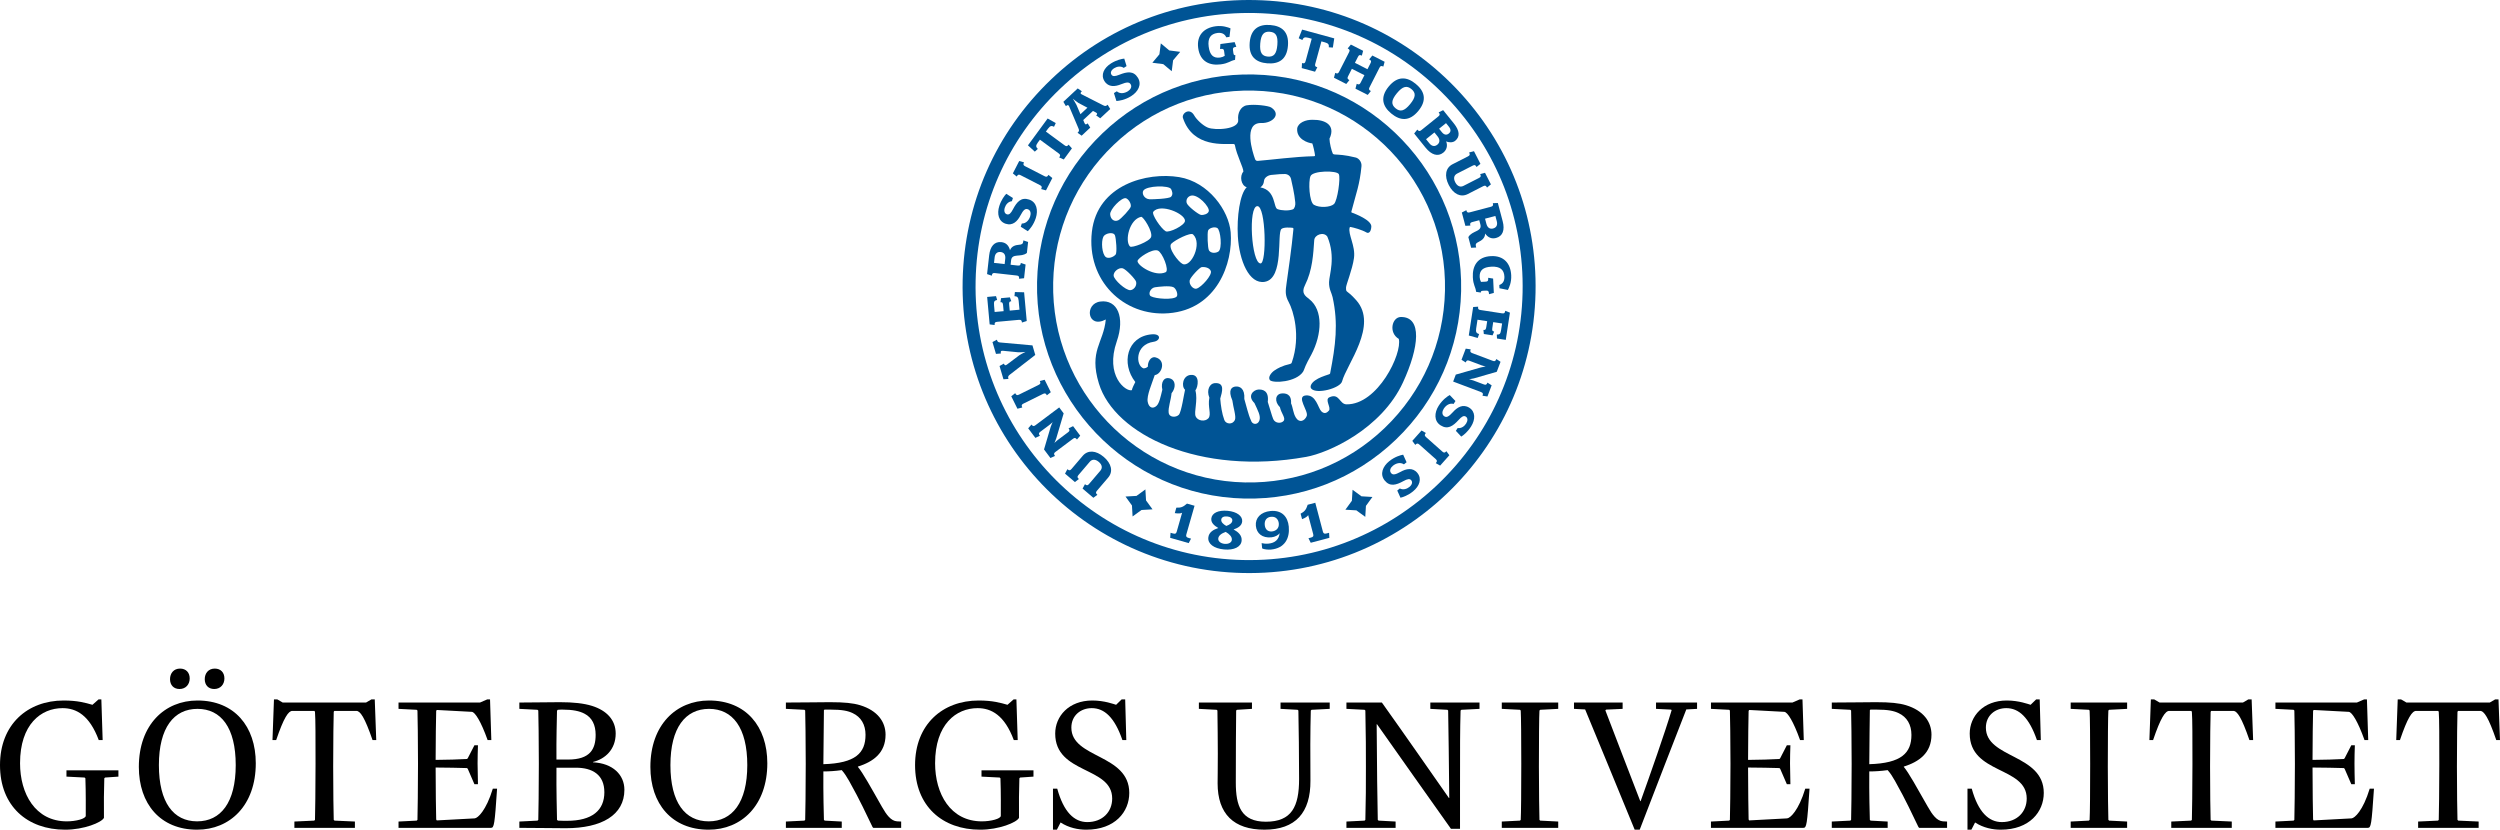 <?xml version="1.0" encoding="UTF-8" standalone="no"?>
<svg
   xmlns:dc="http://purl.org/dc/elements/1.1/"
   xmlns:cc="http://creativecommons.org/ns#"
   xmlns:rdf="http://www.w3.org/1999/02/22-rdf-syntax-ns#"
   xmlns:svg="http://www.w3.org/2000/svg"
   xmlns="http://www.w3.org/2000/svg"
   xmlns:sodipodi="http://sodipodi.sourceforge.net/DTD/sodipodi-0.dtd"
   xmlns:inkscape="http://www.inkscape.org/namespaces/inkscape"
   version="1.1"
   id="Layer_1"
   x="0px"
   y="0px"
   width="687"
   height="228"
   viewBox="0 0 687 228"
   enable-background="new 0 0 595.276 841.89"
   xml:space="preserve">
<path
   inkscape:connector-curvature="0"
   id="path5"
   d="M -7.3599995e-7,210.253 C -7.3599995e-7,199.083 7.55,192.498 17.497,192.498 c 3.774,0 5.968,0.62 7.907,1.181 l 1.681,-1.487 h 0.766 l 0.359,11.176 h -1.075 c -2.548,-6.835 -6.17,-8.771 -9.944,-8.771 -5.917,0 -11.681,4.433 -11.681,15.143 0,8.367 4.183,15.968 12.853,15.968 2.497,0 5.202,-0.71 5.202,-1.529 0,-1.737 0.048,-6.378 -0.101,-10.306 l -0.208,-0.205 -4.994,-0.253 v -1.734 h 14.279 v 1.734 l -3.67,0.253 -0.208,0.205 c -0.098,3.263 -0.152,6.936 -0.098,10.864 -0.612,1.277 -5.508,3.263 -10.662,3.263 C 7.5,228 -7.3600017e-7,221.527 -7.3600017e-7,210.253" /><path
   inkscape:connector-curvature="0"
   id="path7"
   d="m 38.154,210.758 c 0,-11.574 7.09,-18.26 16.119,-18.26 10.149,0 16.016,7.144 16.016,17.242 0,11.582 -7.09,18.26 -16.119,18.26 -10.151,0 -16.016,-7.141 -16.016,-17.242 M 64.778,210.253 c 0,-10.3 -4.026,-15.457 -10.505,-15.457 -6.476,0 -10.609,5.157 -10.609,15.457 0,10.3 4.026,15.452 10.505,15.452 6.479,0 10.609,-5.151 10.609,-15.452 M 46.722,186.637 c 0,-1.63 1.021,-2.91 2.753,-2.91 1.633,0 2.654,1.075 2.654,2.705 0,1.633 -1.066,2.907 -2.803,2.907 -1.582,0 -2.604,-1.066 -2.604,-2.702 m 9.543,0 c 0,-1.63 1.016,-2.91 2.75,-2.91 1.633,0 2.654,1.075 2.654,2.705 0,1.633 -1.072,2.907 -2.803,2.907 -1.585,0 -2.601,-1.066 -2.601,-2.702" /><path
   inkscape:connector-curvature="0"
   id="path9"
   d="m 80.897,225.758 5.455,-0.253 0.205,-0.208 c 0.053,-1.888 0.152,-8.465 0.152,-15.353 0,-6.883 0,-12.548 -0.152,-14.329 l -0.152,-0.258 h -6.072 c -1.066,0 -2.343,1.841 -4.439,8.011 h -1.016 l 0.407,-11.173 h 0.918 l 1.479,0.864 h 22.907 l 1.476,-0.864 h 0.917 l 0.41,11.173 h -1.019 c -2.144,-6.223 -3.373,-8.011 -4.439,-8.011 h -6.072 l -0.152,0.258 c -0.051,1.223 -0.152,8.109 -0.152,14.994 0,6.885 0.101,12.853 0.152,14.688 l 0.205,0.208 5.612,0.253 v 1.737 H 80.897 v -1.737 z" /><path
   inkscape:connector-curvature="0"
   id="path11"
   d="m 109.514,225.758 4.994,-0.253 0.208,-0.208 c 0.053,-2.34 0.152,-8.465 0.152,-15.353 0,-6.883 -0.098,-12.649 -0.152,-14.686 l -0.208,-0.205 -4.994,-0.258 v -1.737 h 22.39 l 1.987,-0.864 h 0.772 l 0.354,11.173 h -1.019 c -1.838,-5.151 -3.471,-7.705 -4.338,-7.752 l -9.638,-0.516 -0.157,0.258 c -0.051,2.348 -0.152,7.761 -0.152,13.465 2.292,0 7.295,-0.149 8.619,-0.25 l 0.208,-0.208 1.835,-3.569 h 0.968 c -0.051,1.428 -0.104,3.622 -0.104,4.994 0,1.33 0.053,4.183 0.104,5.718 h -0.968 l -1.835,-4.234 -0.208,-0.205 c -1.58,-0.051 -6.119,-0.149 -8.619,-0.149 0,6.473 0.101,11.675 0.152,14.276 l 0.157,0.255 10.407,-0.558 c 0.864,-0.053 3.162,-2.144 4.997,-8.159 h 1.173 c -0.665,9.941 -0.819,10.76 -1.683,10.76 h -25.401 v -1.737 z" /><path
   inkscape:connector-curvature="0"
   id="path13"
   d="m 142.718,225.758 4.997,-0.253 0.205,-0.208 c 0.051,-1.784 0.152,-8.465 0.152,-15.353 0,-6.883 -0.101,-12.444 -0.152,-14.686 l -0.205,-0.205 -4.997,-0.258 v -1.737 c 3.771,0 8.109,-0.098 11.119,-0.098 3.721,0 6.58,0.309 8.875,1.024 4.029,1.274 6.479,3.872 6.479,7.595 0,4.391 -2.904,6.989 -6.223,7.806 v 0.101 c 5.41,0.253 8.617,3.417 8.617,7.55 0,6.936 -6.223,10.558 -16.111,10.558 -3.319,0 -8.673,-0.101 -12.755,-0.101 v -1.737 z m 13.412,-17.034 c 6.021,0 7.553,-2.859 7.553,-6.787 0,-2.702 -0.974,-4.742 -3.061,-5.816 -1.33,-0.71 -3.215,-1.12 -6.021,-1.12 -0.258,0 -0.816,0 -1.327,0.053 l -0.208,0.253 c -0.048,2.654 -0.199,7.649 -0.152,13.417 h 3.215 z m 9.949,8.979 c 0,-4.846 -3.319,-6.737 -7.806,-6.737 h -5.356 c -0.048,6.479 0.104,11.63 0.152,14.332 l 0.255,0.208 c 0.968,0.051 1.891,0.051 2.503,0.051 6.883,0 10.252,-2.859 10.252,-7.853" /><path
   inkscape:connector-curvature="0"
   id="path15"
   d="m 178.725,210.758 c 0,-11.574 7.09,-18.26 16.117,-18.26 10.154,0 16.018,7.146 16.018,17.242 0,11.582 -7.088,18.26 -16.117,18.26 -10.154,0 -16.018,-7.141 -16.018,-17.242 m 26.63,-0.505 c 0,-10.3 -4.029,-15.457 -10.511,-15.457 -6.479,0 -10.612,5.157 -10.612,15.457 0,10.3 4.035,15.454 10.513,15.454 6.473,0 10.609,-5.154 10.609,-15.454" /><path
   inkscape:connector-curvature="0"
   id="path17"
   d="m 215.964,225.758 5.098,-0.253 0.202,-0.208 c 0.051,-1.479 0.154,-8.465 0.154,-15.353 0,-6.883 -0.104,-12.39 -0.154,-14.686 l -0.202,-0.205 -5.098,-0.258 v -1.737 c 4.588,0 9.484,-0.098 12.085,-0.098 4.035,0 6.378,0.255 8.263,0.817 4.899,1.481 7.04,4.641 7.04,8.112 0,5.05 -3.417,7.444 -7.598,8.771 v 0.098 c 1.327,1.535 3.622,5.718 6.58,10.92 1.277,2.247 2.503,3.925 4.183,4.029 l 1.122,0.051 v 1.737 h -7.654 l -0.202,-0.205 c -1.891,-3.827 -3.215,-6.936 -6.428,-12.654 -0.665,-1.167 -1.274,-2.135 -2.043,-3.005 -1.835,0.258 -3.566,0.359 -5.05,0.359 -0.051,6.069 0.107,11.779 0.152,13.308 l 0.208,0.208 4.691,0.253 v 1.737 h -15.351 v -1.737 z m 21.883,-23.821 c 0,-2.803 -1.226,-4.893 -3.524,-5.968 -1.274,-0.612 -2.856,-0.968 -6.069,-0.968 h -1.681 l -0.16,0.152 c -0.045,2.197 -0.095,8.878 -0.152,14.846 8.88,-0.258 11.585,-3.112 11.585,-8.061" /><path
   inkscape:connector-curvature="0"
   id="path19"
   d="m 251.46,210.253 c 0,-11.17 7.548,-17.755 17.497,-17.755 3.771,0 5.968,0.62 7.904,1.181 l 1.681,-1.487 h 0.766 l 0.356,11.176 h -1.072 c -2.548,-6.835 -6.17,-8.771 -9.941,-8.771 -5.92,0 -11.686,4.433 -11.686,15.143 0,8.367 4.186,15.968 12.853,15.968 2.5,0 5.202,-0.71 5.202,-1.529 0,-1.737 0.056,-6.378 -0.098,-10.306 l -0.205,-0.205 -5,-0.253 v -1.734 h 14.282 v 1.734 l -3.67,0.253 -0.202,0.205 c -0.104,3.263 -0.154,6.936 -0.104,10.864 -0.614,1.277 -5.505,3.263 -10.662,3.263 -10.401,0 -17.901,-6.473 -17.901,-17.747" /><path
   inkscape:connector-curvature="0"
   id="path21"
   d="m 289.358,216.735 h 1.173 c 1.787,6.473 4.694,9.175 8.266,9.175 4.175,0 6.832,-2.803 6.832,-6.476 0,-8.875 -15.659,-6.633 -15.659,-17.853 0,-4.742 3.729,-9.082 10.202,-9.082 3.319,0 5.971,1.021 6.532,1.181 l 1.526,-1.487 h 0.971 l 0.306,11.176 h -1.072 c -2.141,-6.223 -4.947,-8.771 -8.417,-8.771 -3.008,0 -5.609,1.987 -5.609,5.356 0,8.513 15.915,7.183 15.915,17.952 0,5.151 -3.878,10.095 -11.832,10.095 -2.194,0 -4.792,-0.505 -7.043,-1.987 l -1.016,1.987 h -1.075 v -11.265 z" /><path
   inkscape:connector-curvature="0"
   id="path23"
   d="m 334.599,215.25 c 0,-1.936 0.056,-3.114 0.056,-8.159 0,-4.032 -0.056,-7.242 -0.107,-11.835 l -0.196,-0.202 -4.899,-0.261 v -1.737 h 14.587 v 1.737 l -4.136,0.261 -0.205,0.202 c -0.051,3.824 -0.098,12.085 -0.098,19.787 0,6.425 1.476,10.766 8.258,10.766 7.093,0 9.133,-4.133 9.133,-11.734 0,-6.627 -0.101,-13.821 -0.196,-18.819 l -0.205,-0.202 -4.697,-0.261 v -1.737 h 13.513 v 1.737 l -4.992,0.261 -0.205,0.202 c -0.16,5.455 -0.16,12.957 -0.101,19.276 0.051,8.777 -4.085,13.465 -12.651,13.465 -8.423,0 -12.859,-4.332 -12.859,-12.747" /><path
   inkscape:connector-curvature="0"
   id="path25"
   d="m 369.998,225.758 5,-0.253 0.202,-0.208 c 0.152,-5.457 0.152,-9.486 0.152,-14.585 0,-5.101 0,-7.91 -0.152,-15.454 l -0.202,-0.205 -5,-0.258 v -1.737 h 9.742 c 6.226,8.729 13.314,18.931 18.417,26.226 h 0.101 c -0.101,-9.795 -0.205,-19.029 -0.306,-24.026 l -0.202,-0.205 -4.697,-0.258 v -1.737 h 13.518 v 1.737 l -5,0.258 -0.202,0.205 c -0.157,5.455 -0.157,9.481 -0.157,22.292 v 10.199 h -2.497 c -6.327,-8.979 -13.875,-19.534 -20.303,-28.718 h -0.104 c 0.059,11.936 0.205,21.164 0.306,26.265 l 0.21,0.208 4.689,0.253 v 1.737 h -13.516 v -1.737 z" /><path
   inkscape:connector-curvature="0"
   id="path27"
   d="m 412.691,225.758 5,-0.253 0.205,-0.208 c 0.098,-1.58 0.154,-8.465 0.154,-15.353 0,-6.883 -0.056,-12.952 -0.154,-14.686 l -0.205,-0.205 -5,-0.258 v -1.737 h 15.508 v 1.737 l -4.952,0.258 -0.202,0.205 c -0.101,1.378 -0.154,8.465 -0.154,15.351 0,6.885 0.104,12.96 0.154,14.688 l 0.202,0.208 4.952,0.253 v 1.737 h -15.508 v -1.737 z" /><path
   inkscape:connector-curvature="0"
   id="path29"
   d="m 435.595,194.953 -3.061,-0.157 v -1.737 h 13.364 v 1.737 l -4.54,0.205 -0.202,0.208 c 2.854,7.391 6.223,16.324 9.587,24.941 h 0.104 c 2.497,-6.939 6.835,-19.282 8.518,-24.997 l -0.154,-0.152 -4.136,-0.205 v -1.737 h 11.277 v 1.737 l -2.96,0.157 c -2.651,6.728 -8.774,22.598 -12.803,33.047 h -1.378 c -5.247,-12.747 -9.792,-23.872 -13.617,-33.047" /><path
   inkscape:connector-curvature="0"
   id="path31"
   d="m 470.174,225.758 5,-0.253 0.202,-0.208 c 0.051,-2.34 0.16,-8.465 0.16,-15.353 0,-6.883 -0.109,-12.649 -0.16,-14.686 l -0.202,-0.205 -5,-0.258 v -1.737 h 22.388 l 1.995,-0.864 h 0.763 l 0.359,11.173 h -1.021 c -1.835,-5.151 -3.465,-7.705 -4.338,-7.752 l -9.638,-0.516 -0.163,0.258 c -0.042,2.348 -0.149,7.761 -0.149,13.465 2.301,0 7.298,-0.149 8.619,-0.25 l 0.205,-0.208 1.835,-3.569 h 0.974 c -0.056,1.428 -0.101,3.622 -0.101,4.994 0,1.33 0.048,4.183 0.101,5.718 h -0.974 l -1.835,-4.234 -0.205,-0.205 c -1.58,-0.051 -6.122,-0.149 -8.619,-0.149 0,6.473 0.107,11.675 0.149,14.276 l 0.163,0.255 10.404,-0.558 c 0.867,-0.053 3.162,-2.144 5,-8.159 h 1.173 c -0.662,9.941 -0.817,10.76 -1.686,10.76 h -25.404 v -1.737 z" /><path
   inkscape:connector-curvature="0"
   id="path33"
   d="m 503.378,225.758 5.098,-0.253 0.208,-0.208 c 0.048,-1.479 0.149,-8.465 0.149,-15.353 0,-6.883 -0.101,-12.39 -0.149,-14.686 l -0.208,-0.205 -5.098,-0.258 v -1.737 c 4.593,0 9.489,-0.098 12.096,-0.098 4.032,0 6.366,0.255 8.258,0.817 4.899,1.481 7.04,4.641 7.04,8.112 0,5.05 -3.417,7.444 -7.601,8.771 v 0.098 c 1.327,1.535 3.622,5.718 6.582,10.92 1.271,2.247 2.503,3.925 4.183,4.029 l 1.12,0.051 v 1.737 h -7.654 l -0.205,-0.205 c -1.886,-3.827 -3.21,-6.936 -6.428,-12.654 -0.657,-1.167 -1.265,-2.135 -2.037,-3.005 -1.838,0.258 -3.572,0.359 -5.053,0.359 -0.053,6.069 0.104,11.779 0.154,13.308 l 0.205,0.208 4.694,0.253 v 1.737 H 503.375 v -1.737 z m 21.883,-23.821 c 0,-2.803 -1.226,-4.893 -3.518,-5.968 -1.274,-0.612 -2.854,-0.968 -6.072,-0.968 h -1.683 l -0.154,0.152 c -0.051,2.197 -0.101,8.878 -0.154,14.846 8.88,-0.258 11.582,-3.112 11.582,-8.061" /><path
   inkscape:connector-curvature="0"
   id="path35"
   d="m 540.664,216.735 h 1.176 c 1.779,6.473 4.697,9.175 8.26,9.175 4.183,0 6.841,-2.803 6.841,-6.476 0,-8.875 -15.662,-6.633 -15.662,-17.853 0,-4.742 3.718,-9.082 10.202,-9.082 3.314,0 5.965,1.021 6.529,1.181 l 1.532,-1.487 h 0.968 l 0.306,11.176 h -1.069 c -2.155,-6.223 -4.955,-8.771 -8.42,-8.771 -3.008,0 -5.606,1.987 -5.606,5.356 0,8.513 15.909,7.183 15.909,17.952 0,5.151 -3.875,10.095 -11.838,10.095 -2.189,0 -4.795,-0.505 -7.037,-1.987 l -1.019,1.987 h -1.072 v -11.265 z" /><path
   inkscape:connector-curvature="0"
   id="path37"
   d="m 569.025,225.758 5,-0.253 0.202,-0.208 c 0.104,-1.58 0.152,-8.465 0.152,-15.353 0,-6.883 -0.048,-12.952 -0.152,-14.686 l -0.202,-0.205 -5,-0.258 v -1.737 h 15.508 v 1.737 l -4.949,0.258 -0.205,0.205 c -0.095,1.378 -0.152,8.465 -0.152,15.351 0,6.885 0.101,12.96 0.152,14.688 l 0.205,0.208 4.949,0.253 v 1.737 h -15.508 v -1.737 z" /><path
   inkscape:connector-curvature="0"
   id="path39"
   d="m 596.671,225.758 5.457,-0.253 0.199,-0.208 c 0.053,-1.888 0.157,-8.465 0.157,-15.353 0,-6.883 0,-12.548 -0.157,-14.329 l -0.157,-0.258 h -6.063 c -1.075,0 -2.346,1.841 -4.439,8.011 h -1.016 l 0.407,-11.173 h 0.915 l 1.484,0.864 h 22.904 l 1.473,-0.864 h 0.915 l 0.41,11.173 h -1.019 c -2.144,-6.223 -3.37,-8.011 -4.436,-8.011 h -6.072 l -0.152,0.258 c -0.056,1.223 -0.154,8.109 -0.154,14.994 0,6.885 0.098,12.853 0.154,14.688 l 0.205,0.208 5.606,0.253 v 1.737 h -16.627 v -1.737 z" /><path
   inkscape:connector-curvature="0"
   id="path41"
   d="m 625.288,225.758 4.997,-0.253 0.202,-0.208 c 0.053,-2.34 0.154,-8.465 0.154,-15.353 0,-6.883 -0.101,-12.649 -0.154,-14.686 l -0.202,-0.205 -4.997,-0.258 v -1.737 h 22.39 l 1.989,-0.864 h 0.766 l 0.354,11.173 h -1.021 c -1.829,-5.151 -3.462,-7.705 -4.335,-7.752 l -9.638,-0.516 -0.157,0.258 c -0.051,2.348 -0.152,7.761 -0.152,13.465 2.295,0 7.298,-0.149 8.619,-0.25 l 0.205,-0.208 1.832,-3.569 h 0.974 c -0.059,1.428 -0.101,3.622 -0.101,4.994 0,1.33 0.045,4.183 0.101,5.718 h -0.974 l -1.832,-4.234 -0.205,-0.205 c -1.58,-0.051 -6.125,-0.149 -8.619,-0.149 0,6.473 0.101,11.675 0.152,14.276 l 0.157,0.255 10.407,-0.558 c 0.861,-0.053 3.162,-2.144 4.992,-8.159 h 1.176 c -0.662,9.941 -0.811,10.76 -1.686,10.76 h -25.398 v -1.737 z" /><path
   inkscape:connector-curvature="0"
   id="path43"
   d="m 664.507,225.758 5.46,-0.253 0.202,-0.208 c 0.051,-1.888 0.154,-8.465 0.154,-15.353 0,-6.883 0,-12.548 -0.154,-14.329 l -0.152,-0.258 h -6.069 c -1.075,0 -2.348,1.841 -4.442,8.011 h -1.021 l 0.41,-11.173 h 0.915 l 1.481,0.864 h 22.901 l 1.479,-0.864 h 0.917 l 0.407,11.173 h -1.019 c -2.138,-6.223 -3.359,-8.011 -4.436,-8.011 h -6.066 l -0.157,0.258 c -0.053,1.223 -0.152,8.109 -0.152,14.994 0,6.885 0.098,12.853 0.152,14.688 l 0.202,0.208 5.612,0.253 v 1.737 h -16.63 v -1.737 z" /><path
   style="fill:#005495"
   inkscape:connector-curvature="0"
   id="path47"
   d="m 302.944,36.64 c -11.243,10.769 -17.623,25.266 -17.957,40.833 -0.696,32.124 24.879,58.835 57.006,59.531 15.561,0.34 30.322,-5.407 41.565,-16.17 11.249,-10.769 17.621,-25.269 17.96,-40.836 0.693,-32.129 -24.876,-58.838 -57.006,-59.528 -15.564,-0.34 -30.322,5.404 -41.568,16.17 m 39.138,95.934 c -29.68,-0.64 -53.308,-25.32 -52.668,-55.005 0.311,-14.38 6.204,-27.78 16.591,-37.727 10.393,-9.949 24.032,-15.252 38.409,-14.944 29.688,0.643 53.313,25.32 52.668,55.005 -0.306,14.38 -6.204,27.78 -16.596,37.733 -10.384,9.944 -24.021,15.252 -38.403,14.938" /><path
   style="fill:#005495"
   inkscape:connector-curvature="0"
   id="path49"
   d="m 288.797,21.871 c -15.191,14.548 -23.802,34.136 -24.259,55.16 -0.943,43.412 33.605,79.486 77.006,80.432 43.406,0.937 79.486,-33.614 80.42,-77.02 C 422.427,59.418 414.663,39.471 400.124,24.281 385.57,9.093 365.982,0.473 344.958,0.019 323.934,-0.436 303.985,7.32 288.797,21.871 m 52.828,132.025 c -41.445,-0.895 -74.427,-35.342 -73.524,-76.79 0.429,-20.07 8.656,-38.774 23.162,-52.657 14.498,-13.892 33.546,-21.302 53.619,-20.867 20.067,0.435 38.771,8.662 52.668,23.165 13.883,14.5 21.291,33.544 20.858,53.616 -0.901,41.445 -35.345,74.433 -76.784,73.532" /><path
   style="fill:#005495"
   inkscape:connector-curvature="0"
   id="path53"
   d="m 358.917,125.554 c -29.231,5.247 -52.654,-6.128 -56.941,-20.16 -2.767,-9.08 1.257,-11.052 1.9,-17.604 -5.062,2.696 -5.996,-4.324 -1.524,-4.924 4.728,-0.64 6.841,4.329 4.54,10.94 -3.305,9.498 2.506,13.906 4.139,13.415 0.07,-0.497 0.668,-1.709 0.954,-2.242 -3.981,-5.084 -2.318,-12.497 4.47,-13.103 2.764,-0.25 2.489,1.765 0.57,2.045 -5.202,0.752 -4.958,6.563 -2.792,7.304 0.379,0 0.822,-0.104 1.212,-0.488 -0.093,-1.181 0.727,-2.868 2.074,-2.534 2.999,0.755 1.852,4.576 -0.202,4.888 -0.772,2.354 -2.253,5.631 -1.93,7.332 0.311,1.695 1.504,2.034 2.483,1.052 0.724,-0.721 1.072,-2.478 1.54,-4.377 -0.497,-2.146 0.55,-3.774 2.371,-3.002 1.257,0.536 1.4,2.472 0.16,3.973 -0.16,1.846 -0.965,3.937 -0.791,5.345 0.18,1.417 2.11,1.324 2.809,0.556 0.696,-0.766 1.414,-5.766 1.695,-6.86 -1.083,-0.96 -0.654,-3.909 1.571,-4.082 2.621,-0.21 2.012,3.35 1.271,4.248 0.735,2.783 -0.46,5.917 0.073,7.155 0.527,1.246 2.573,1.54 3.493,0.525 0.918,-1.019 -0.241,-3.162 0.275,-5.668 -0.884,-2.16 0.14,-3.892 1.431,-3.995 2.918,-0.236 2.088,2.396 1.554,4.245 0.143,1.888 0.471,4.15 1.125,5.892 0.421,1.134 2.292,1.392 2.915,-0.065 0.39,-0.909 -0.497,-3.485 -0.71,-5.306 -1.263,-2.946 -0.194,-3.751 0.94,-3.841 1.075,-0.087 2.534,0.516 2.343,3.423 0.589,1.958 1.094,4.327 1.824,5.87 0.323,1.229 1.832,1.352 2.309,0.079 0.463,-1.274 -0.412,-2.778 -1.355,-4.832 -2.093,-2.034 -0.191,-3.603 1.002,-3.701 1.192,-0.095 3.058,0.227 2.666,3.398 0.643,1.925 1.069,3.678 1.496,4.703 0.499,1.173 2.135,1.313 2.834,0.542 0.701,-0.774 -0.643,-2.13 -0.99,-3.799 -1.58,-1.535 -1.293,-3.634 0.505,-3.779 0.926,-0.07 2.727,0.031 2.556,2.727 0.533,1.167 0.539,2.649 1.319,3.917 0.94,1.543 2.399,0.957 2.983,-0.429 0.572,-1.397 -3.047,-5.443 -0.219,-5.671 2.828,-0.222 3.328,3.488 4.245,4.377 0.915,0.884 1.622,0.297 2.054,-0.185 0.744,-0.819 -1.232,-3.044 0.146,-3.676 2.778,-1.274 2.727,1.9 4.7,1.933 8.605,0.135 15.381,-13.995 14.374,-17.982 -2.876,-1.709 -1.869,-5.971 0.544,-6.018 5.934,-0.107 5.09,8.274 0.595,18.005 -5.906,12.758 -20.412,19.329 -26.602,20.438" /><path
   style="fill:#005495"
   inkscape:connector-curvature="0"
   id="path55"
   d="m 371.454,58.408 c -0.095,-0.036 -0.121,-0.199 -0.095,-0.272 1.327,-5.107 2.29,-7.351 2.775,-12.438 0.121,-1.218 -0.752,-2.2 -1.56,-2.405 -3.143,-0.783 -4.596,-0.758 -5.811,-0.847 -0.132,-0.011 -0.421,-0.07 -0.511,-0.244 -0.362,-0.741 -0.901,-2.96 -0.912,-4.088 1.843,-3.894 -1.437,-5.241 -4.529,-5.191 -2.029,-0.098 -4.099,0.833 -4.341,2.357 -0.278,2.949 2.983,4.026 4.147,4.127 0.194,0.421 0.671,2.478 0.755,3.294 0.011,0.107 -0.093,0.224 -0.233,0.224 -5.227,0.098 -11.989,1.013 -15.426,1.277 -0.491,0.079 -0.727,-0.21 -0.828,-0.494 -0.64,-1.759 -3.361,-10.07 1.745,-9.907 3.03,0.095 5.564,-2.385 2.688,-4.27 -0.738,-0.488 -4.61,-0.962 -6.703,-0.598 -1.737,0.3 -2.579,2.261 -2.36,3.973 0.34,2.685 -6.35,2.96 -8.328,2.163 -1.411,-0.575 -3.145,-2.256 -3.751,-3.339 -1.285,-2.295 -3.51,-0.544 -3.103,0.687 2.769,8.356 11.613,7.026 13.925,7.144 0.115,0.008 0.314,0.157 0.325,0.219 0.558,3.019 2.362,6.201 2.357,7.376 -1.108,1.223 -0.634,3.841 0.92,4.29 -1.9,1.821 -2.747,8.182 -2.441,13.457 0.384,6.723 3.098,13.246 7.374,12.542 5.438,-0.889 3.297,-13.46 4.613,-14.534 0.665,-0.533 2.43,-0.382 3.078,-0.306 0.149,0.017 0.224,0.185 0.216,0.267 -0.426,4.933 -1.599,12.845 -1.888,14.955 -0.295,2.152 -0.471,3.263 0.614,5.25 1.198,2.189 3.378,9.147 0.828,16.507 -0.076,0.289 -0.317,0.382 -0.404,0.404 -2.304,0.527 -3.535,1.243 -4.371,1.815 -0.912,0.617 -1.886,1.905 -1.223,2.682 0.968,0.881 7.174,0.536 9.085,-2.329 0.048,-0.07 0.177,-0.342 0.199,-0.401 0.665,-1.849 1.493,-3.196 2.116,-4.383 2.862,-5.463 3.277,-12.172 -0.645,-15.202 -1.1,-0.85 -2.228,-1.661 -1.153,-3.782 2.076,-4.113 2.295,-8.603 2.556,-12.396 0.107,-1.526 2.643,-2.402 3.605,-0.96 2.374,5.634 0.508,10.488 0.466,12.489 -0.045,2.001 0.713,2.929 0.971,4.127 1.622,7.346 0.805,13.291 -0.659,20.87 -0.006,0.16 -0.135,0.272 -0.283,0.323 -1.723,0.575 -2.778,0.937 -3.858,1.689 -1.094,0.763 -1.521,1.737 -1.047,2.273 1.445,1.627 7.966,-0.137 8.454,-2.003 1.229,-4.646 10.011,-15.415 3.9,-22.292 -2.789,-3.14 -2.789,-1.877 -2.817,-3.462 -0.017,-0.76 1.748,-4.927 2.189,-8.148 0.466,-3.356 -1.726,-6.546 -1.181,-8.401 0.014,-0.056 0.154,-0.146 0.208,-0.135 0.912,0.177 3.067,0.746 4.453,1.54 0.429,0.244 1.181,0.051 1.288,-1.611 0.112,-1.807 -4.472,-3.552 -5.387,-3.883 m -25.059,13.984 c -2.522,-0.056 -3.462,-15.8 -0.856,-15.746 2.337,0.048 2.593,15.777 0.856,15.746 m 8.364,-23.277 c 0.205,0.8 0.996,4.343 1.178,6.473 0.104,0.794 -0.18,1.759 -0.659,1.942 -1.187,0.452 -3.157,0.342 -4.228,-0.067 -1.178,-0.452 -0.379,-5.14 -4.703,-5.979 0.595,-0.418 0.903,-0.856 1.024,-1.886 0.076,-0.676 0.906,-1.4 1.93,-1.524 1.975,-0.222 3.21,-0.281 3.872,-0.258 0.665,0.022 1.369,0.48 1.585,1.299 m 11.827,6.944 c -0.957,0.92 -3.979,1.114 -5.527,0.216 -1.277,-0.755 -1.571,-6.372 -0.926,-7.89 0.643,-1.521 7.25,-1.582 7.772,-0.536 0.525,1.041 -0.365,7.29 -1.319,8.21" /><path
   style="fill:#005495"
   inkscape:connector-curvature="0"
   id="path57"
   d="m 338.191,63.837 c -0.497,-5.957 -6.047,-13.821 -14.161,-15.168 -8.807,-1.462 -22.5,2.065 -23.981,15.014 -1.535,13.392 8.72,23.342 21.032,22.396 13.356,-1.021 17.803,-13.816 17.11,-22.242 m -7.935,9.551 c 0.724,-0.067 2.079,0.098 2.48,1.089 0.429,1.077 -2.55,4.45 -3.931,4.843 -0.845,0.244 -2.107,-1.03 -1.877,-2.281 0.149,-0.816 2.741,-3.6 3.328,-3.65 m 4.559,-4.262 c -0.696,0.46 -2.02,0.544 -2.576,-0.3 -0.387,-0.578 -0.508,-4.846 -0.253,-5.48 0.264,-0.659 1.695,-1.145 2.511,-0.699 0.929,0.511 1.453,5.721 0.317,6.479 m -2.632,-11.128 c -0.154,0.822 -1.51,1.139 -2.099,1.072 -0.721,-0.081 -3.793,-2.486 -3.99,-3.328 -0.261,-1.103 0.483,-1.807 1.187,-1.984 1.914,-0.477 5.123,3.056 4.902,4.24 m -10.353,-6.024 c 0.278,0.6 0.609,1.4 -0.017,2.088 -0.522,0.578 -5.227,0.735 -5.929,0.69 -1.49,-0.101 -2.177,-1.616 -1.689,-2.379 0.895,-1.389 7.118,-1.51 7.635,-0.398 m 3.81,8.692 c 0,1.274 -4.436,3.398 -5.32,2.876 -1.296,-0.763 -3.939,-4.686 -3.389,-5.368 1.911,-2.374 8.709,0.497 8.709,2.492 m -12.054,-1.089 c 0.567,-0.118 3.229,4.001 2.744,5.533 -0.412,1.291 -5.317,3.112 -5.805,2.621 -1.498,-1.49 -0.191,-7.466 3.061,-8.154 m -0.993,12.16 c 0,-0.772 3.993,-3.482 5.561,-2.898 1.265,0.474 3.249,5.455 2.177,5.957 -2.898,1.366 -7.738,-1.787 -7.738,-3.058 m 12.419,0.808 c -1.167,-0.508 -4.206,-4.509 -3.123,-5.592 1.013,-1.019 5.278,-3.179 5.962,-2.542 2.649,2.466 -0.544,9.136 -2.839,8.134 m -17.654,-12.048 c -1.122,0.564 -2.169,-0.199 -2.281,-1.582 -0.121,-1.383 3.148,-4.77 4.327,-4.447 0.578,0.157 1.445,1.254 1.347,2.231 -0.065,0.682 -2.736,3.471 -3.392,3.799 m -0.788,9.447 c -0.628,0.744 -2.034,1.212 -2.713,0.673 -1.016,-0.816 -1.322,-4.144 -0.662,-5.558 0.446,-0.954 2.764,-1.481 3.193,-0.393 0.295,0.752 0.643,4.728 0.182,5.278 m -0.544,5.797 c -0.081,-1.066 1.35,-2.267 2.449,-2.031 0.884,0.185 3.614,3.064 3.74,3.743 0.233,1.237 -0.758,2.217 -1.582,2.278 -1.288,0.093 -4.506,-2.834 -4.607,-3.99 m 10.252,5.673 c -0.889,-0.494 -0.196,-2.278 1.091,-2.478 0.906,-0.137 3.97,-0.508 5.042,-0.045 0.825,0.359 1.403,2.088 0.94,2.598 -0.884,0.971 -5.8,0.634 -7.073,-0.076" /><polygon
   style="fill:#005495"
   id="polygon59"
   points="355.556,248.956 355.419,250.027 354.728,250.854 355.797,250.99 356.625,251.685 356.76,250.613 357.454,249.786 356.383,249.647 "
   transform="matrix(2.806,0,0,2.806,-678.699,-686.652)" /><polygon
   style="fill:#005495"
   id="polygon61"
   points="375.58,295.327 374.709,294.689 373.632,294.625 374.267,293.751 374.335,292.672 375.207,293.313 376.279,293.378 375.644,294.25 "
   transform="matrix(2.806,0,0,2.806,-678.699,-686.652)" /><polygon
   style="fill:#005495"
   id="polygon63"
   points="352.792,295.286 353.664,294.653 354.744,294.591 354.109,293.715 354.046,292.637 353.174,293.274 352.097,293.336 352.73,294.209 "
   transform="matrix(2.806,0,0,2.806,-678.699,-686.652)" /><path
   style="fill:#005495"
   inkscape:connector-curvature="0"
   id="path65"
   d="m 294.454,128.873 3.081,-3.611 c 1.4,-1.644 3.636,-1.529 5.772,0.295 2.152,1.832 2.632,4.032 1.229,5.673 l -3.084,3.614 c -0.376,0.443 -0.393,0.69 0.112,1.12 l -1.1,0.833 -2.971,-2.534 0.657,-1.209 c 0.508,0.435 0.752,0.379 1.125,-0.062 l 3.095,-3.628 c 0.612,-0.721 0.553,-1.599 -0.407,-2.419 -0.988,-0.839 -1.874,-0.769 -2.492,-0.048 l -3.092,3.625 c -0.376,0.441 -0.393,0.69 0.101,1.111 l -1.089,0.842 -2.719,-2.32 0.643,-1.212 c 0.519,0.429 0.763,0.373 1.139,-0.07" /><path
   style="fill:#005495"
   inkscape:connector-curvature="0"
   id="path67"
   d="m 284.558,116.839 6.515,-4.882 1.223,1.639 -2.043,6.885 c -0.14,0.477 -0.508,1.229 -0.508,1.229 0,0 0.586,-0.544 0.878,-0.763 l 2.87,-2.152 c 0.449,-0.337 0.542,-0.575 0.146,-1.103 l 1.246,-0.584 1.958,2.618 -0.892,1.049 c -0.401,-0.533 -0.662,-0.525 -1.114,-0.185 l -4.784,3.586 c -0.466,0.348 -0.533,0.589 -0.137,1.114 l -1.254,0.57 -1.765,-2.351 1.849,-6.263 c 0.152,-0.488 0.533,-1.251 0.533,-1.251 0,0 -0.603,0.556 -0.934,0.802 l -2.444,1.835 c -0.466,0.348 -0.536,0.586 -0.137,1.117 l -1.246,0.581 -1.972,-2.629 0.906,-1.033 c 0.404,0.53 0.64,0.519 1.105,0.171" /><path
   style="fill:#005495"
   inkscape:connector-curvature="0"
   id="path69"
   d="m 287.066,104.356 1.692,3.423 -1.077,0.853 c -0.295,-0.598 -0.556,-0.634 -1.061,-0.384 l -5.359,2.651 c -0.522,0.258 -0.634,0.48 -0.337,1.077 l -1.333,0.342 -1.695,-3.423 1.08,-0.85 c 0.295,0.595 0.542,0.643 1.061,0.384 l 5.359,-2.654 c 0.508,-0.25 0.637,-0.48 0.34,-1.075 l 1.33,-0.345 z" /><path
   style="fill:#005495"
   inkscape:connector-curvature="0"
   id="path71"
   d="m 274.914,94.118 8.807,0.794 0.772,2.629 -6.972,5.401 c -0.511,0.393 -0.57,0.6 -0.396,1.19 l -1.375,0.093 -1.077,-3.648 1.206,-0.665 c 0.174,0.519 0.387,0.598 0.828,0.275 l 3.37,-2.536 c 0.561,-0.393 1.748,-0.948 1.748,-0.948 0,0 -1.31,0.143 -1.998,0.104 L 275.585,96.393 c -0.564,-0.039 -0.685,0.205 -0.527,0.746 l -1.366,0.109 -0.962,-3.249 1.215,-0.651 c 0.174,0.606 0.331,0.715 0.971,0.769" /><path
   style="fill:#005495"
   inkscape:connector-curvature="0"
   id="path73"
   d="m 281.426,80.324 0.718,7.89 -1.31,0.418 c -0.062,-0.659 -0.292,-0.788 -0.856,-0.738 l -5.951,0.542 c -0.578,0.056 -0.763,0.222 -0.704,0.881 l -1.366,-0.174 -0.687,-7.542 2.433,-0.222 0.309,1.041 c -0.78,0.185 -0.946,0.415 -0.842,1.56 l 0.157,1.754 2.469,-0.224 -0.149,-1.591 c -0.059,-0.679 -0.196,-0.915 -0.727,-0.867 l 0.166,-1.114 2.43,-0.222 0.384,1.066 c -0.547,0.048 -0.643,0.306 -0.578,0.988 l 0.146,1.585 2.68,-0.247 -0.222,-2.427 c -0.098,-1.058 -0.415,-1.232 -1.153,-1.296 l 0.115,-1.131 2.539,0.07 z" /><path
   style="fill:#005495"
   inkscape:connector-curvature="0"
   id="path75"
   d="m 282.523,66.489 -0.334,3.022 c -1.602,1.322 -4.108,-0.045 -4.341,2.02 l -0.135,1.221 1.944,0.219 c 0.561,0.062 0.794,-0.045 0.867,-0.707 l 1.308,0.432 -0.421,3.763 -1.372,0.146 c 0.076,-0.676 -0.123,-0.831 -0.685,-0.895 l -5.943,-0.665 c -0.556,-0.062 -0.788,0.065 -0.864,0.721 l -1.302,-0.446 0.575,-5.149 c 0.278,-2.492 1.465,-3.847 3.364,-3.634 1.235,0.137 2.02,0.895 2.36,2.219 0.488,-1.232 1.692,-1.417 2.421,-1.484 0.845,-0.073 1.139,-0.208 1.229,-0.982 l 0.025,-0.23 1.302,0.429 z m -9.197,4.234 -0.171,1.518 2.921,0.328 0.166,-1.47 c 0.126,-1.105 -0.37,-1.745 -1.263,-1.846 -0.892,-0.098 -1.529,0.382 -1.653,1.47" /><path
   style="fill:#005495"
   inkscape:connector-curvature="0"
   id="path77"
   d="m 284.642,59.915 c -0.62,1.911 -1.686,3.106 -2.211,3.617 l -1.93,-1.218 0.286,-0.884 c 1.218,0.006 1.984,-0.968 2.309,-1.978 0.25,-0.774 0.149,-1.698 -0.676,-1.961 -0.71,-0.23 -1.204,0.208 -1.998,1.712 -0.794,1.54 -2.076,2.924 -4.052,2.29 -1.93,-0.62 -2.466,-2.694 -1.759,-4.893 0.539,-1.675 1.423,-2.839 1.914,-3.345 l 1.827,1.162 -0.281,0.873 c -1.069,0.109 -1.698,0.99 -1.953,1.779 -0.281,0.87 -0.081,1.611 0.567,1.821 0.631,0.205 1.094,-0.258 1.681,-1.375 1.077,-2.045 2.239,-3.381 4.405,-2.685 2.118,0.682 2.565,2.94 1.871,5.087" /><path
   style="fill:#005495"
   inkscape:connector-curvature="0"
   id="path79"
   d="m 289.182,48.919 -1.745,3.398 -1.327,-0.362 c 0.303,-0.592 0.18,-0.822 -0.323,-1.08 l -5.32,-2.727 c -0.519,-0.267 -0.76,-0.224 -1.066,0.368 l -1.069,-0.867 1.745,-3.398 1.324,0.362 c -0.303,0.592 -0.194,0.816 0.323,1.08 l 5.32,2.727 c 0.508,0.258 0.763,0.227 1.066,-0.368 l 1.072,0.867 z" /><path
   style="fill:#005495"
   inkscape:connector-curvature="0"
   id="path81"
   d="m 289.65,34.839 c -0.631,-0.32 -1.016,-0.356 -1.653,0.516 l -0.589,0.802 5.14,3.771 c 0.457,0.334 0.71,0.354 1.103,-0.182 l 0.917,1.024 -2.239,3.053 -1.263,-0.556 c 0.407,-0.55 0.309,-0.783 -0.146,-1.117 l -5.146,-3.768 -0.589,0.802 c -0.64,0.87 -0.488,1.229 0.008,1.734 l -0.825,0.755 -1.883,-1.731 5.412,-7.379 2.225,1.263 -0.474,1.013 z" /><path
   style="fill:#005495"
   inkscape:connector-curvature="0"
   id="path83"
   d="m 305.091,29.951 -2.747,2.559 -1.12,-0.788 c 0.365,-0.342 0.396,-0.575 -0.137,-0.85 l -0.741,-0.379 -2.671,2.492 0.314,0.777 c 0.238,0.57 0.511,0.497 0.901,0.135 l 0.713,1.176 -2.371,2.211 -1.122,-0.791 c 0.438,-0.41 0.505,-0.629 0.253,-1.212 l -2.573,-6.072 c -0.166,-0.37 -0.41,-0.483 -0.881,-0.042 l -0.699,-1.187 3.945,-3.684 1.136,0.78 c -0.485,0.455 -0.421,0.668 -0.039,0.856 l 5.906,3.002 c 0.542,0.289 0.769,0.261 1.218,-0.157 l 0.715,1.176 z m -8.737,-1.661 c -0.505,-0.3 -1.546,-1.17 -1.546,-1.17 0,0 0.746,1.164 0.996,1.678 l 1.103,2.59 1.916,-1.79 -2.469,-1.308 z" /><path
   style="fill:#005495"
   inkscape:connector-curvature="0"
   id="path85"
   d="m 310.817,26.433 c -1.709,1.061 -3.294,1.279 -4.029,1.324 l -0.682,-2.177 0.788,-0.488 c 0.923,0.794 2.138,0.55 3.042,-0.008 0.693,-0.432 1.215,-1.201 0.76,-1.936 -0.398,-0.634 -1.049,-0.62 -2.632,0.011 -1.602,0.659 -3.476,0.887 -4.571,-0.881 -1.069,-1.72 -0.135,-3.648 1.829,-4.865 1.493,-0.926 2.921,-1.243 3.622,-1.31 l 0.637,2.068 -0.774,0.483 c -0.884,-0.606 -1.93,-0.345 -2.637,0.095 -0.774,0.48 -1.111,1.176 -0.752,1.751 0.351,0.567 0.999,0.513 2.172,0.039 2.146,-0.859 3.897,-1.122 5.095,0.808 1.173,1.888 0.048,3.897 -1.869,5.087" /><path
   style="fill:#005495"
   inkscape:connector-curvature="0"
   id="path87"
   d="m 339.566,12.892 c -0.69,0.09 -0.811,0.325 -0.738,0.87 l 0.104,0.791 c 0.073,0.525 0.205,0.64 0.55,0.595 l -0.093,1.302 c -1.451,0.297 -1.698,0.934 -3.92,1.235 -2.983,0.401 -5.693,-0.71 -6.204,-4.495 -0.466,-3.474 1.552,-5.536 4.792,-5.974 1.939,-0.264 3.443,0.306 4.082,0.572 l -0.272,2.348 -0.887,0.118 c -0.441,-1.03 -1.386,-1.336 -2.438,-1.195 -1.86,0.253 -2.705,1.439 -2.396,3.76 0.314,2.337 1.31,3.241 3.134,2.994 0.446,-0.059 0.99,-0.267 1.277,-0.471 l -0.168,-1.251 c -0.073,-0.542 -0.233,-0.738 -0.94,-0.645 l -0.182,0.025 0.098,-1.372 3.917,-0.527 0.457,1.296 -0.174,0.025 z" /><path
   style="fill:#005495"
   inkscape:connector-curvature="0"
   id="path89"
   d="m 348.241,17.401 c -3.081,-0.247 -5.135,-1.846 -4.826,-5.687 0.311,-3.841 2.593,-5.09 5.673,-4.84 3.126,0.25 5.149,1.846 4.84,5.69 -0.309,3.838 -2.556,5.09 -5.687,4.837 m 0.699,-8.673 c -1.585,-0.129 -2.419,0.687 -2.626,3.218 -0.202,2.534 0.485,3.474 2.076,3.603 1.622,0.129 2.419,-0.69 2.626,-3.224 0.205,-2.531 -0.449,-3.468 -2.076,-3.597" /><path
   style="fill:#005495"
   inkscape:connector-curvature="0"
   id="path91"
   d="m 365.158,12.996 c 0.067,-0.704 -0.036,-1.077 -1.077,-1.361 l -0.96,-0.264 -1.683,6.153 c -0.146,0.544 -0.076,0.788 0.561,0.962 l -0.626,1.223 -3.656,-0.999 0.07,-1.375 c 0.651,0.177 0.836,0.006 0.99,-0.539 l 1.681,-6.153 -0.96,-0.264 c -1.047,-0.283 -1.327,-0.017 -1.619,0.626 l -1.002,-0.494 0.943,-2.377 8.83,2.41 -0.384,2.531 -1.108,-0.081 z" /><path
   style="fill:#005495"
   inkscape:connector-curvature="0"
   id="path93"
   d="m 375.853,26.085 -3.375,-1.717 0.348,-1.336 c 0.609,0.309 0.819,0.177 1.077,-0.325 l 1.041,-2.043 -3.448,-1.756 -1.038,2.043 c -0.258,0.502 -0.236,0.758 0.356,1.058 l -0.861,1.072 -3.381,-1.72 0.348,-1.336 c 0.606,0.309 0.822,0.18 1.077,-0.325 l 2.716,-5.328 c 0.264,-0.519 0.236,-0.755 -0.376,-1.063 l 0.881,-1.063 3.37,1.717 -0.354,1.327 c -0.595,-0.3 -0.8,-0.182 -1.069,0.334 l -0.833,1.641 3.446,1.756 0.836,-1.641 c 0.264,-0.519 0.238,-0.758 -0.368,-1.063 l 0.878,-1.063 3.37,1.717 -0.354,1.327 c -0.6,-0.303 -0.802,-0.185 -1.069,0.334 l -2.71,5.328 c -0.255,0.502 -0.238,0.755 0.356,1.055 l -0.864,1.072 z" /><path
   style="fill:#005495"
   inkscape:connector-curvature="0"
   id="path95"
   d="m 382.326,31.197 c -2.388,-1.964 -3.157,-4.45 -0.707,-7.424 2.447,-2.974 5.034,-2.694 7.419,-0.732 2.427,1.995 3.171,4.461 0.724,7.433 -2.455,2.977 -5.014,2.716 -7.435,0.724 m 5.53,-6.72 c -1.232,-1.013 -2.382,-0.822 -3.993,1.142 -1.619,1.961 -1.588,3.128 -0.359,4.139 1.26,1.035 2.388,0.819 3.998,-1.142 1.613,-1.961 1.611,-3.106 0.354,-4.139" /><path
   style="fill:#005495"
   inkscape:connector-curvature="0"
   id="path97"
   d="m 391.759,40.594 -3.145,-3.906 0.861,-1.077 c 0.415,0.516 0.676,0.497 1.114,0.143 l 4.655,-3.749 c 0.455,-0.365 0.516,-0.609 0.098,-1.125 l 1.235,-0.612 2.941,3.648 c 1.582,1.967 1.765,3.653 0.368,4.778 -0.643,0.519 -1.698,0.536 -2.483,0.146 0.488,1.265 0.098,2.396 -0.783,3.103 -1.487,1.201 -3.286,0.606 -4.86,-1.35 m 2.421,-4.195 -2.301,1.857 0.917,1.136 c 0.696,0.867 1.496,0.929 2.189,0.368 0.69,-0.553 0.78,-1.394 0.059,-2.287 l -0.864,-1.075 z m 1.282,-1.027 0.769,0.957 c 0.637,0.791 1.319,0.839 1.9,0.368 0.567,-0.455 0.668,-1.069 0.017,-1.886 l -0.786,-0.971 -1.9,1.532 z" /><path
   style="fill:#005495"
   inkscape:connector-curvature="0"
   id="path99"
   d="m 407.567,51.172 -4.228,2.16 c -1.919,0.982 -3.945,0.017 -5.216,-2.483 -1.282,-2.514 -0.884,-4.731 1.033,-5.713 l 4.234,-2.158 c 0.522,-0.267 0.631,-0.488 0.323,-1.08 l 1.338,-0.348 1.773,3.479 -1.069,0.861 c -0.303,-0.592 -0.547,-0.631 -1.063,-0.368 l -4.248,2.163 c -0.847,0.432 -1.125,1.265 -0.553,2.388 0.592,1.156 1.437,1.434 2.281,1.002 l 4.242,-2.166 c 0.525,-0.267 0.628,-0.488 0.337,-1.066 l 1.33,-0.359 1.622,3.182 -1.066,0.875 c -0.3,-0.586 -0.547,-0.629 -1.069,-0.37" /><path
   style="fill:#005495"
   inkscape:connector-curvature="0"
   id="path101"
   d="m 404.273,68.096 -0.772,-2.938 c 1.01,-1.815 3.844,-1.445 3.314,-3.451 l -0.317,-1.19 -1.894,0.499 c -0.542,0.146 -0.718,0.331 -0.547,0.971 l -1.372,0.07 -0.974,-3.659 1.229,-0.634 c 0.171,0.659 0.415,0.732 0.968,0.586 l 5.777,-1.526 c 0.542,-0.146 0.718,-0.345 0.544,-0.988 l 1.378,-0.053 1.327,5.011 c 0.64,2.424 0.02,4.113 -1.824,4.602 -1.209,0.32 -2.205,-0.101 -2.999,-1.218 -0.011,1.327 -1.069,1.933 -1.723,2.261 -0.76,0.373 -0.99,0.606 -0.791,1.358 l 0.059,0.227 -1.383,0.07 z m 7.051,-7.275 -0.398,-1.479 -2.837,0.752 0.376,1.428 c 0.286,1.077 0.985,1.496 1.843,1.265 0.867,-0.227 1.288,-0.903 1.016,-1.967" /><path
   style="fill:#005495"
   inkscape:connector-curvature="0"
   id="path103"
   d="m 409.167,80.667 c -0.036,-0.696 -0.261,-0.833 -0.805,-0.805 l -0.797,0.036 c -0.527,0.025 -0.659,0.149 -0.643,0.499 l -1.285,-0.205 c -0.177,-1.47 -0.788,-1.773 -0.901,-4.012 -0.149,-3.002 1.187,-5.612 5,-5.8 3.502,-0.174 5.39,2.012 5.544,5.281 0.101,1.958 -0.592,3.403 -0.909,4.018 l -2.32,-0.466 -0.042,-0.898 c 1.063,-0.351 1.453,-1.268 1.397,-2.329 -0.09,-1.874 -1.204,-2.817 -3.541,-2.702 -2.357,0.115 -3.339,1.027 -3.252,2.87 0.022,0.449 0.182,1.004 0.365,1.31 l 1.26,-0.062 c 0.547,-0.028 0.76,-0.171 0.721,-0.884 l -0.008,-0.182 1.358,0.219 0.194,3.945 -1.33,0.351 -0.006,-0.185 z" /><path
   style="fill:#005495"
   inkscape:connector-curvature="0"
   id="path105"
   d="m 403.62,92.198 1.204,-7.831 1.369,-0.093 c -0.098,0.657 0.09,0.839 0.654,0.92 l 5.906,0.909 c 0.57,0.084 0.794,-0.034 0.889,-0.69 l 1.288,0.499 -1.145,7.486 -2.41,-0.368 -0.056,-1.083 c 0.808,0.006 1.016,-0.182 1.19,-1.316 l 0.272,-1.74 -2.449,-0.373 -0.238,1.577 c -0.104,0.673 -0.028,0.937 0.502,1.016 l -0.432,1.041 -2.41,-0.368 -0.109,-1.125 c 0.533,0.084 0.687,-0.143 0.791,-0.819 l 0.241,-1.574 -2.66,-0.407 -0.368,2.41 c -0.16,1.055 0.107,1.296 0.808,1.538 l -0.384,1.066 -2.452,-0.676 z" /><path
   style="fill:#005495"
   inkscape:connector-curvature="0"
   id="path107"
   d="m 406.945,107.726 -7.618,-2.873 0.721,-1.911 6.905,-1.975 c 0.48,-0.14 1.316,-0.233 1.316,-0.233 0,0 -0.774,-0.205 -1.117,-0.334 l -3.359,-1.265 c -0.527,-0.196 -0.777,-0.152 -1.01,0.471 l -1.162,-0.738 1.162,-3.061 1.361,0.194 c -0.233,0.623 -0.087,0.839 0.441,1.038 l 5.595,2.107 c 0.547,0.208 0.78,0.137 1.016,-0.485 l 1.153,0.758 -1.038,2.747 -6.268,1.81 c -0.491,0.129 -1.344,0.219 -1.344,0.219 0,0 0.788,0.21 1.178,0.356 l 2.862,1.077 c 0.536,0.205 0.78,0.135 1.01,-0.485 l 1.159,0.741 -1.159,3.075 -1.355,-0.21 c 0.233,-0.623 0.098,-0.816 -0.449,-1.021" /><path
   style="fill:#005495"
   inkscape:connector-curvature="0"
   id="path109"
   d="m 395.348,111.505 c 1.075,-1.698 2.396,-2.587 3.039,-2.949 l 1.568,1.655 -0.499,0.788 c -1.178,-0.311 -2.16,0.441 -2.727,1.338 -0.438,0.687 -0.567,1.608 0.166,2.068 0.634,0.401 1.215,0.098 2.365,-1.156 1.148,-1.296 2.738,-2.318 4.495,-1.209 1.717,1.08 1.717,3.227 0.485,5.177 -0.943,1.487 -2.088,2.396 -2.691,2.761 l -1.476,-1.582 0.488,-0.772 c 1.055,0.157 1.888,-0.533 2.332,-1.237 0.488,-0.772 0.485,-1.54 -0.09,-1.905 -0.564,-0.356 -1.125,-0.025 -1.975,0.917 -1.552,1.709 -3.011,2.713 -4.933,1.498 -1.886,-1.19 -1.754,-3.482 -0.547,-5.393" /><path
   style="fill:#005495"
   inkscape:connector-curvature="0"
   id="path111"
   d="m 388.101,121.154 2.539,-2.854 1.192,0.682 c -0.441,0.499 -0.376,0.752 0.045,1.131 l 4.467,3.973 c 0.438,0.384 0.682,0.404 1.122,-0.093 l 0.819,1.108 -2.536,2.854 -1.195,-0.685 c 0.443,-0.499 0.393,-0.738 -0.039,-1.128 l -4.47,-3.973 c -0.418,-0.373 -0.685,-0.407 -1.125,0.09 l -0.819,-1.105 z" /><path
   style="fill:#005495"
   inkscape:connector-curvature="0"
   id="path113"
   d="m 381.748,126.746 c 1.566,-1.254 3.114,-1.667 3.841,-1.799 l 0.94,2.079 -0.73,0.581 c -1.01,-0.679 -2.191,-0.289 -3.016,0.376 -0.64,0.508 -1.061,1.336 -0.516,2.009 0.463,0.581 1.111,0.491 2.609,-0.325 1.51,-0.85 3.345,-1.296 4.641,0.323 1.265,1.58 0.572,3.608 -1.229,5.05 -1.372,1.103 -2.747,1.585 -3.437,1.734 l -0.884,-1.972 0.71,-0.572 c 0.951,0.494 1.967,0.109 2.615,-0.41 0.715,-0.57 0.957,-1.302 0.53,-1.832 -0.415,-0.516 -1.055,-0.387 -2.163,0.222 -2.029,1.114 -3.729,1.588 -5.16,-0.188 -1.386,-1.734 -0.511,-3.861 1.249,-5.275" /><path
   style="fill:#005495"
   inkscape:connector-curvature="0"
   id="path115"
   d="m 326.659,149.249 -5.093,-1.456 0.104,-1.386 0.651,0.185 c 0.673,0.194 0.887,0.051 1.041,-0.497 l 1.484,-5.188 c -0.362,0.188 -0.974,0.272 -2.012,0.098 l 0.426,-1.504 c 1.111,0.045 1.787,-0.076 2.926,-1.111 l 2.076,0.592 -2.253,7.87 c -0.154,0.547 -0.02,0.791 0.637,0.979 l 0.654,0.185 -0.643,1.232 z" /><path
   style="fill:#005495"
   inkscape:connector-curvature="0"
   id="path117"
   d="m 336.375,150.992 c -2.811,-0.264 -4.492,-1.554 -4.332,-3.26 0.143,-1.473 1.389,-2.189 2.753,-2.632 -1.111,-0.637 -2.04,-1.425 -1.93,-2.598 0.149,-1.507 1.897,-2.374 4.506,-2.13 2.497,0.236 4.122,1.425 3.979,2.926 -0.112,1.178 -1.15,1.779 -2.36,2.2 1.254,0.682 2.351,1.622 2.211,3.092 -0.157,1.706 -2.096,2.657 -4.826,2.402 m 0.455,-4.829 c -1.136,0.41 -1.975,0.982 -2.054,1.827 -0.07,0.741 0.654,1.361 1.745,1.462 1.058,0.104 1.919,-0.348 1.989,-1.094 0.079,-0.861 -0.654,-1.577 -1.681,-2.194 m 0.404,-4.248 c -0.929,-0.087 -1.577,0.233 -1.636,0.878 -0.062,0.662 0.502,1.235 1.389,1.731 0.932,-0.325 1.588,-0.78 1.653,-1.445 0.059,-0.643 -0.533,-1.083 -1.406,-1.164" /><path
   style="fill:#005495"
   inkscape:connector-curvature="0"
   id="path119"
   d="m 349.254,151.025 c -0.676,0.065 -1.972,-0.045 -2.413,-0.32 l -0.146,-1.453 c 0.502,0.135 1.223,0.199 1.869,0.137 1.815,-0.174 2.865,-1.091 3.095,-2.901 -0.334,0.55 -1.282,1.075 -2.292,1.173 -2.497,0.238 -4.06,-1.077 -4.256,-3.162 -0.208,-2.132 1.333,-3.816 4.029,-4.074 3.123,-0.303 4.753,1.577 5.017,4.276 0.306,3.221 -1.1,5.96 -4.902,6.324 m 0.034,-9.012 c -1.226,0.115 -1.855,0.993 -1.737,2.25 0.115,1.176 0.817,1.888 1.992,1.779 1.075,-0.104 2.003,-0.861 1.871,-2.217 -0.084,-0.889 -0.671,-1.956 -2.127,-1.813" /><path
   style="fill:#005495"
   inkscape:connector-curvature="0"
   id="path121"
   d="m 365.312,147.798 -5.123,1.355 -0.623,-1.246 0.657,-0.174 c 0.673,-0.18 0.783,-0.412 0.643,-0.96 l -1.378,-5.216 c -0.216,0.348 -0.701,0.732 -1.681,1.111 l -0.401,-1.51 c 0.976,-0.53 1.496,-0.979 1.947,-2.452 l 2.085,-0.55 2.09,7.915 c 0.143,0.547 0.39,0.687 1.047,0.511 l 0.657,-0.171 0.081,1.386 z" />
</svg>
